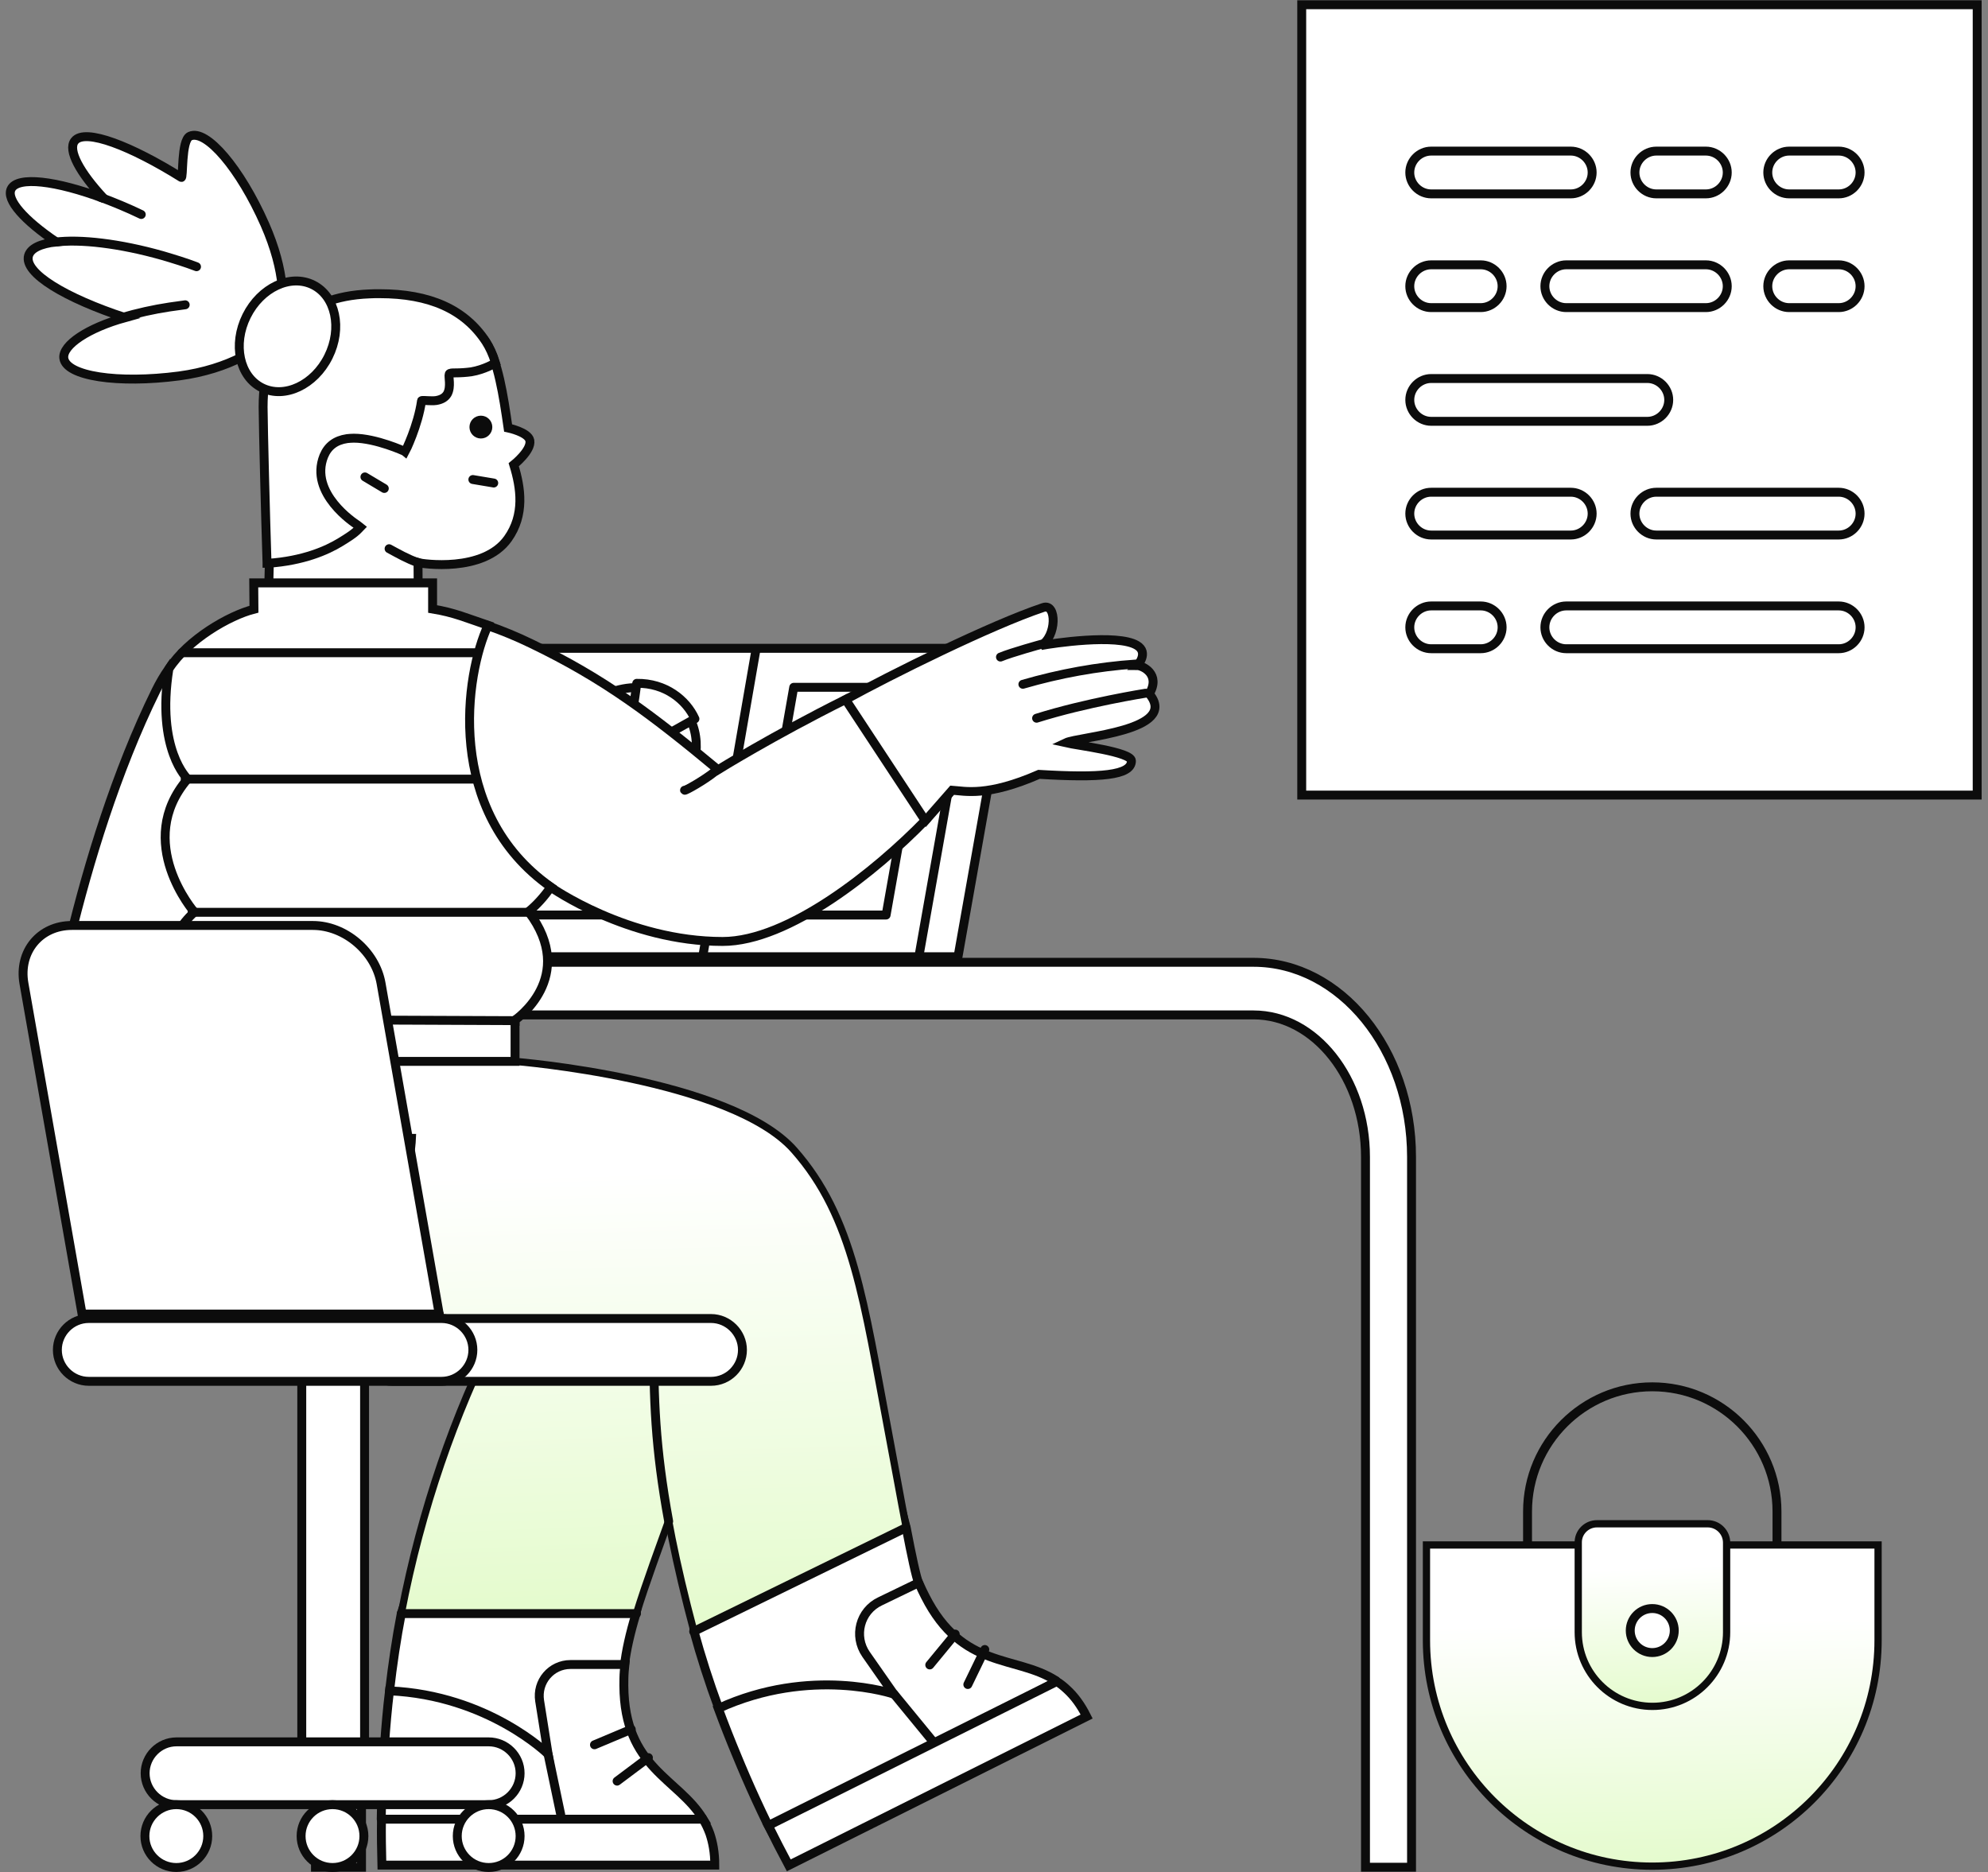 <?xml version="1.0" encoding="UTF-8"?>
<svg xmlns="http://www.w3.org/2000/svg" width="274" height="258" viewBox="0 0 274 258" fill="none">
  <rect x="0" y="0" width="274" height="258" fill="#808080" stroke="none"/>
  <path d="M272.509 0.653H179.412V109.578H272.509V0.653Z" fill="white" stroke="#0C0C0C" stroke-width="1.229"></path>
  <path d="M197.255 20.825H216.496C218.109 20.825 219.442 22.162 219.442 23.774C219.442 25.387 218.109 26.721 216.496 26.721H197.255C195.642 26.721 194.306 25.387 194.306 23.774C194.306 22.162 195.642 20.825 197.255 20.825Z" fill="white" stroke="#0C0C0C" stroke-width="1.229"></path>
  <path d="M228.287 20.825H235.114C236.727 20.825 238.063 22.162 238.063 23.774C238.063 25.387 236.727 26.721 235.114 26.721H228.287C226.674 26.721 225.338 25.387 225.338 23.774C225.338 22.162 226.674 20.825 228.287 20.825Z" fill="white" stroke="#0C0C0C" stroke-width="1.229"></path>
  <path d="M246.598 20.825H253.424C255.037 20.825 256.37 22.162 256.37 23.774C256.37 25.387 255.037 26.721 253.424 26.721H246.598C244.982 26.721 243.648 25.387 243.648 23.774C243.648 22.162 244.982 20.825 246.598 20.825Z" fill="white" stroke="#0C0C0C" stroke-width="1.229"></path>
  <path d="M197.256 67.839H216.497C218.11 67.839 219.443 69.175 219.443 70.788C219.443 72.401 218.11 73.737 216.497 73.737H197.256C195.643 73.737 194.307 72.401 194.307 70.788C194.307 69.175 195.643 67.839 197.256 67.839Z" fill="white" stroke="#0C0C0C" stroke-width="1.229"></path>
  <path d="M228.287 67.839H253.424C255.037 67.839 256.37 69.175 256.37 70.788C256.37 72.401 255.037 73.737 253.424 73.737H228.287C226.674 73.737 225.338 72.401 225.338 70.788C225.338 69.175 226.674 67.839 228.287 67.839Z" fill="white" stroke="#0C0C0C" stroke-width="1.229"></path>
  <path d="M197.256 52.167H227.047C228.66 52.167 229.996 53.503 229.996 55.116C229.996 56.729 228.66 58.066 227.047 58.066H197.256C195.643 58.066 194.307 56.729 194.307 55.116C194.307 53.503 195.643 52.167 197.256 52.167Z" fill="white" stroke="#0C0C0C" stroke-width="1.229"></path>
  <path d="M215.873 36.497H235.114C236.727 36.497 238.063 37.834 238.063 39.446C238.063 41.059 236.727 42.396 235.114 42.396H215.873C214.26 42.396 212.927 41.059 212.927 39.446C212.927 37.834 214.26 36.497 215.873 36.497Z" fill="white" stroke="#0C0C0C" stroke-width="1.229"></path>
  <path d="M197.255 36.497H204.081C205.694 36.497 207.031 37.834 207.031 39.446C207.031 41.059 205.694 42.396 204.081 42.396H197.255C195.642 42.396 194.306 41.059 194.306 39.446C194.306 37.834 195.642 36.497 197.255 36.497Z" fill="white" stroke="#0C0C0C" stroke-width="1.229"></path>
  <path d="M246.598 36.497H253.424C255.037 36.497 256.37 37.834 256.37 39.446C256.37 41.059 255.037 42.396 253.424 42.396H246.598C244.982 42.396 243.648 41.059 243.648 39.446C243.648 37.834 244.982 36.497 246.598 36.497Z" fill="white" stroke="#0C0C0C" stroke-width="1.229"></path>
  <path d="M215.873 83.51H253.424C255.037 83.51 256.371 84.846 256.371 86.459C256.371 88.072 255.037 89.408 253.424 89.408H215.873C214.26 89.408 212.927 88.072 212.927 86.459C212.927 84.846 214.26 83.51 215.873 83.51Z" fill="white" stroke="#0C0C0C" stroke-width="1.229"></path>
  <path d="M197.256 83.51H204.082C205.695 83.51 207.032 84.846 207.032 86.459C207.032 88.072 205.695 89.408 204.082 89.408H197.256C195.643 89.408 194.307 88.072 194.307 86.459C194.307 84.846 195.643 83.51 197.256 83.51Z" fill="white" stroke="#0C0C0C" stroke-width="1.229"></path>
  <path d="M194.548 257.344H188.201V159.454C188.201 148.665 181.27 139.875 172.764 139.875H65.264C56.758 139.875 49.827 148.665 49.827 159.454V257.344H43.48V159.454C43.48 144.662 53.255 132.625 65.264 132.625H172.764C184.773 132.625 194.548 144.662 194.548 159.454V257.344Z" fill="white" stroke="#0C0C0C" stroke-width="1.229"></path>
  <path d="M244.917 221.24H210.536V208.319C210.536 198.835 218.244 191.13 227.725 191.13C237.209 191.13 244.917 198.835 244.917 208.319V221.24Z" stroke="#0C0C0C" stroke-width="1.229" stroke-linecap="round" stroke-linejoin="round"></path>
  <path d="M196.604 212.926H258.849V226.069C258.849 243.261 244.917 257.193 227.725 257.193C210.536 257.193 196.604 243.261 196.604 226.069V212.926Z" fill="url(#paint0_linear_128_9699)" stroke="#0C0C0C"></path>
  <path d="M220.108 210.005H235.365C236.803 210.005 237.973 211.172 237.973 212.61V224.948C237.973 230.589 233.39 235.172 227.749 235.172C222.108 235.172 217.525 230.589 217.525 224.948V212.61C217.5 211.172 218.671 210.005 220.108 210.005Z" fill="url(#paint1_linear_128_9699)" stroke="#0C0C0C"></path>
  <path d="M227.725 227.756C229.402 227.756 230.76 226.398 230.76 224.724C230.76 223.046 229.402 221.688 227.725 221.688C226.05 221.688 224.692 223.046 224.692 224.724C224.692 226.398 226.05 227.756 227.725 227.756Z" fill="white" stroke="#0C0C0C" stroke-width="1.229"></path>
  <path d="M132.04 131.856H126.839L71.426 130.606L78.956 90.916L134.369 89.35H139.573L132.04 131.856Z" fill="white" stroke="#0C0C0C" stroke-width="1.229" stroke-linejoin="round"></path>
  <path d="M126.643 131.856H66.025L73.558 89.35H134.173L126.643 131.856Z" fill="white" stroke="#0C0C0C" stroke-width="1.229" stroke-linejoin="round"></path>
  <path d="M122.13 126.109H103.878L109.396 94.724H127.675L122.13 126.109Z" fill="white" stroke="#0C0C0C" stroke-width="1.229" stroke-linejoin="round"></path>
  <path d="M80.023 97.928C82.354 95.796 85.227 94.727 87.906 94.76C90.216 94.788 92.379 95.636 93.924 97.323C94.471 97.922 94.92 98.604 95.254 99.347C96.883 102.973 95.709 107.805 92.096 111.114C87.752 115.089 81.531 115.363 78.195 111.722C74.861 108.085 75.678 101.906 80.023 97.928Z" fill="white" stroke="#0C0C0C" stroke-width="1.229" stroke-linejoin="round"></path>
  <path d="M86.25 104.26L86.216 104.435C86.213 104.441 86.216 104.447 86.216 104.453C86.219 104.456 86.219 104.463 86.225 104.466C86.228 104.469 86.235 104.472 86.241 104.472C86.247 104.472 86.253 104.469 86.256 104.466L86.33 104.435C86.757 104.192 86.815 104.14 89.688 102.502C90.917 101.787 94.391 99.842 95.78 99.071C94.597 96.46 91.709 94.118 87.758 94.177C87.749 94.272 87.694 94.687 87.657 94.979C87.617 95.307 87.602 95.421 87.525 95.937V95.943L86.25 104.26Z" fill="white" stroke="#0C0C0C" stroke-width="1.229" stroke-linejoin="round"></path>
  <path d="M104.151 89.768L96.867 131.771" stroke="#0C0C0C" stroke-width="1.229" stroke-linecap="round" stroke-linejoin="round"></path>
  <path d="M73.758 119.758L72.637 126.108H92.182L93.303 119.758H73.758Z" fill="white" stroke="#0C0C0C" stroke-width="1.229" stroke-linejoin="round"></path>
  <path d="M9.722 129.123C12.152 119.138 15.989 106.364 21.479 95.206C21.989 94.158 22.588 93.138 23.249 92.18L27.986 107.021L29.246 123.516L27.387 140.61L28.465 148.886H24.536C16.889 148.917 6.785 143.369 9.722 129.123Z" fill="white" stroke="#0C0C0C" stroke-width="1.229"></path>
  <path d="M51.316 44.228C59.203 43.928 64.001 42.668 67 47.196C68.65 49.774 69.368 54.422 70.029 58.981C70.029 58.981 72.819 59.553 73.028 60.72C73.267 62.099 70.809 64.05 70.809 64.05C71.799 67.258 72.339 70.947 69.998 74.244C66.61 78.984 58.155 77.694 57.614 77.543L57.645 82.791L36.981 83.421C36.981 83.421 37.553 61.11 37.522 56.133C37.522 46.238 42.229 44.557 51.316 44.228Z" fill="white" stroke="#0C0C0C" stroke-width="1.229"></path>
  <path d="M36.951 77.632C41.78 77.303 45.049 75.865 46.908 74.725C48.948 73.493 49.184 73.149 49.654 72.664L49.206 72.311L49.111 72.249C48.926 72.117 42.561 68.007 44.628 62.848C45.2 61.469 46.247 60.688 47.839 60.449C48.137 60.421 48.438 60.391 48.767 60.391C51.796 60.391 55.756 62.188 55.783 62.218L55.814 62.249L55.833 62.265C55.876 62.188 57.614 58.679 58.1 55.229C58.124 55.143 58.843 55.232 59.504 55.232C59.743 55.232 59.922 55.232 60.103 55.202C60.852 55.082 61.362 54.784 61.664 54.274C62.201 53.282 61.783 51.902 61.912 51.555C61.962 51.392 62.352 51.392 62.711 51.392C63.522 51.392 64.272 51.334 64.932 51.245C66.791 50.944 68.29 50.013 68.29 50.013C67.931 48.815 67.448 47.825 66.969 47.076C64.032 42.606 59.203 40.477 52.306 40.477C51.857 40.477 51.378 40.477 50.895 40.507C46.278 40.688 42.681 42.099 40.161 44.707C37.581 47.404 36.263 51.214 36.263 56.102C36.293 59.552 36.591 71.036 36.803 77.573V77.632H36.951Z" fill="white" stroke="#0C0C0C" stroke-width="1.229"></path>
  <path d="M116.512 96.436C122.779 92.986 136.604 86.12 143.799 83.721C145.658 83.091 145.658 87.739 143.47 88.968C145.028 88.67 153.996 87.318 156.693 88.937C158.404 89.957 156.754 91.727 156.754 91.727C157.443 91.727 160.023 92.897 158.404 95.625C162.601 100.722 148.718 101.502 146.89 102.372C148.447 102.731 155.943 103.631 155.943 104.863C155.943 106.873 151.658 107.232 143.2 106.722C136.063 109.84 133.003 109.029 131.234 108.909L127.547 113.109C123.228 109.45 116.512 96.436 116.512 96.436Z" fill="white" stroke="#0C0C0C" stroke-width="1.229"></path>
  <path d="M68.05 66.57L65.172 66.088" stroke="#0C0C0C" stroke-width="1.229" stroke-linecap="round" stroke-linejoin="round"></path>
  <path d="M57.615 77.543C56.146 77.033 54.856 76.284 53.627 75.623" stroke="#0C0C0C" stroke-width="1.229" stroke-linecap="round" stroke-linejoin="round"></path>
  <path d="M52.967 67.32L50.297 65.728" stroke="#0C0C0C" stroke-width="1.229" stroke-linecap="round" stroke-linejoin="round"></path>
  <path d="M66.281 59.819C65.749 59.819 65.319 59.389 65.319 58.861C65.319 58.329 65.749 57.902 66.281 57.902C66.809 57.902 67.24 58.329 67.24 58.861C67.24 59.389 66.809 59.819 66.281 59.819Z" fill="#0C0C0C" stroke="#0C0C0C" stroke-width="1.229"></path>
  <path d="M156.545 91.519C151.267 91.878 146.047 92.837 140.981 94.308" stroke="#0C0C0C" stroke-width="1.229" stroke-linecap="round" stroke-linejoin="round"></path>
  <path d="M143.528 88.79C143.528 88.79 139.39 89.93 137.891 90.557" stroke="#0C0C0C" stroke-width="1.229" stroke-linecap="round" stroke-linejoin="round"></path>
  <path d="M157.894 95.537C157.894 95.537 149.707 96.827 142.871 98.984" stroke="#0C0C0C" stroke-width="1.229" stroke-linecap="round" stroke-linejoin="round"></path>
  <path d="M67.181 86.21C69.19 86.901 71.227 87.74 73.147 88.671C83.344 93.559 89.97 98.625 98.966 106.093C98.966 106.093 106.434 101.445 116.539 96.407L127.516 113.079C120.769 120.007 108.714 129.752 99.595 129.752C86.523 129.752 75.936 122.287 75.936 122.287C60.612 112.001 64.059 92.898 67.181 86.21Z" fill="white" stroke="#0C0C0C" stroke-width="1.229"></path>
  <path d="M26.784 125.703C26.784 125.703 18.388 116.078 25.857 107.353C25.857 107.353 21.506 103.335 23.276 92.179C25.915 88.1 31.583 84.831 35.002 83.961L34.972 80.333H59.623V83.93C62.591 84.41 64.422 85.221 67.27 86.179C64.151 92.837 61.181 111.851 75.936 122.256C75.005 123.546 74.047 124.656 72.846 125.645C79.684 134.671 70.987 140.579 70.987 140.579V140.76L27.414 140.579C27.386 140.668 19.018 132.871 26.784 125.703Z" fill="white" stroke="#0C0C0C" stroke-width="1.229"></path>
  <path d="M72.846 125.732H26.486" stroke="#0C0C0C" stroke-width="1.229" stroke-linecap="round" stroke-linejoin="round"></path>
  <path d="M65.381 107.381H25.525" stroke="#0C0C0C" stroke-width="1.229" stroke-linecap="round" stroke-linejoin="round"></path>
  <path d="M65.709 89.958H25.076" stroke="#0C0C0C" stroke-width="1.229" stroke-linecap="round" stroke-linejoin="round"></path>
  <path d="M98.548 106.333C97.108 107.504 94.41 109.03 94.349 108.911" stroke="#0C0C0C" stroke-width="1.229" stroke-linecap="round" stroke-linejoin="round"></path>
  <path d="M1.538 26.053C2.407 24.256 7.713 24.886 14.342 27.374C10.981 23.777 9.304 20.686 10.293 19.426C11.703 17.599 18.207 20.207 24.975 24.443C25.295 24.769 24.923 19.337 26.183 18.766C28.431 17.749 33.11 23.236 36.499 30.913C39.347 37.39 39.378 42.339 38.269 44.677C38.269 44.766 38.238 44.858 38.207 44.947C38.149 45.187 37.998 45.396 37.82 45.608C36.349 47.915 31.581 50.886 24.683 51.813C16.229 52.923 9.092 51.844 8.794 49.356C8.582 47.555 12.152 45.187 17.246 43.777C9.123 41.107 3.246 37.66 3.934 35.23C4.235 34.21 5.614 33.58 7.743 33.34C3.365 30.373 0.816 27.552 1.538 26.053Z" fill="white" stroke="#0C0C0C" stroke-width="1.229"></path>
  <path d="M36.103 53.442C32.991 51.897 32.042 47.467 33.986 43.55C35.934 39.632 40.032 37.712 43.148 39.261C46.263 40.809 47.212 45.239 45.267 49.15C43.323 53.067 39.218 54.99 36.103 53.442Z" fill="white" stroke="#0C0C0C" stroke-width="1.229"></path>
  <path d="M25.525 42.007C24.806 42.099 24.087 42.219 23.369 42.308C21.178 42.637 18.899 43.147 16.77 43.776" stroke="#0C0C0C" stroke-width="1.229" stroke-linecap="round" stroke-linejoin="round"></path>
  <path d="M19.47 29.561C17.55 28.633 15.63 27.853 13.86 27.192" stroke="#0C0C0C" stroke-width="1.229" stroke-linecap="round" stroke-linejoin="round"></path>
  <path d="M27.086 36.759C25.617 36.191 24.026 35.709 22.407 35.229C16.499 33.552 11.012 32.922 7.593 33.371" stroke="#0C0C0C" stroke-width="1.229" stroke-linecap="round" stroke-linejoin="round"></path>
  <path d="M53.836 235.668L53.685 233.091C54.106 229.401 54.644 225.804 55.305 222.384L56.865 217.678L88.41 218.157L87.661 222.384C86.822 225.143 86.281 227.604 86.073 229.521L77.707 245.927L53.836 235.668Z" fill="white" stroke="#0C0C0C" stroke-width="1.229"></path>
  <path d="M35.783 157.823C38.001 148.106 41.599 141.989 41.599 141.989L42.68 143.277C42.68 143.277 84.302 147.925 97.076 163.101C107.485 175.455 92.88 205.535 87.722 222.385H55.304C58.093 207.811 62.772 194.739 68.348 183.673H60.914C40.609 183.673 32.723 171.197 35.783 157.823Z" fill="url(#paint2_linear_128_9699)" stroke="#0C0C0C"></path>
  <path d="M87.722 222.386H55.304" stroke="#0C0C0C" stroke-width="1.229" stroke-linecap="round" stroke-linejoin="round"></path>
  <path d="M96.898 250.696C93.51 245.086 86.041 243.679 85.983 232.312C85.983 231.682 85.983 230.994 86.041 230.302C86.072 230.004 86.103 229.734 86.133 229.402H78.634C75.967 229.402 73.958 231.771 74.376 234.41L75.546 241.759C75.546 241.759 67.301 233.633 53.685 233.031C53.387 235.461 53.175 237.949 52.996 240.499C52.935 241.43 52.877 242.419 52.815 243.347C52.696 245.716 52.576 248.177 52.545 250.665V250.696L52.815 251.534L96.868 250.874V250.696H96.898Z" fill="white" stroke="#0C0C0C" stroke-width="1.229"></path>
  <path d="M96.898 250.723H52.576C52.545 252.793 52.576 254.892 52.634 257.051H98.517C98.517 255.343 98.247 253.902 97.826 252.674C97.559 251.955 97.258 251.325 96.898 250.723Z" fill="white" stroke="#0C0C0C" stroke-width="1.229"></path>
  <path d="M87.003 238.338L81.934 240.467" stroke="#0C0C0C" stroke-width="1.229" stroke-linecap="round" stroke-linejoin="round"></path>
  <path d="M89.371 242.237L85.052 245.475" stroke="#0C0C0C" stroke-width="1.229" stroke-linecap="round" stroke-linejoin="round"></path>
  <path d="M75.547 241.789L77.286 250.096" stroke="#0C0C0C" stroke-width="1.229" stroke-linecap="round" stroke-linejoin="round"></path>
  <path d="M95.639 221.786L124.007 207.153L124.907 210.57C125.626 214.321 126.256 217.319 126.646 218.278L124.907 236.96H102.115L99.058 235.43C97.737 231.832 96.597 228.293 95.639 224.785V221.786Z" fill="white" stroke="#0C0C0C" stroke-width="1.229"></path>
  <path d="M26.007 151.943L28.164 141.869L65.439 144.686L70.987 146.278C70.987 146.278 100.735 148.674 109.432 158.48C117.651 167.749 119.088 179.623 122.419 197.227C123.316 201.934 124.157 206.702 124.907 210.542L95.638 224.815C90.538 205.623 90.09 196.026 90.121 183.642L51.826 183.762C35.002 183.851 22.437 168.348 26.007 151.943Z" fill="url(#paint3_linear_128_9699)" stroke="#0C0C0C"></path>
  <path d="M124.876 210.541L95.607 224.845" stroke="#0C0C0C" stroke-width="1.229" stroke-linecap="round" stroke-linejoin="round"></path>
  <path d="M145.479 231.591C139.962 228.083 132.644 230.123 127.516 220.015C127.215 219.447 126.945 218.845 126.647 218.187L126.616 218.126L121.28 220.707C118.521 222.025 117.621 225.475 119.36 227.994L123.197 233.481C123.197 233.481 111.802 229.582 98.997 235.459C99.808 237.65 100.678 239.868 101.605 242.086C101.965 242.986 102.355 243.856 102.745 244.786C103.676 246.946 104.696 249.164 105.774 251.382C105.805 251.444 106.435 252.522 106.466 252.584L145.63 231.742C145.599 231.68 145.568 231.65 145.479 231.591Z" fill="white" stroke="#0C0C0C" stroke-width="1.229"></path>
  <path d="M147.036 232.821C146.588 232.4 146.139 232.04 145.657 231.742L105.894 251.595C106.794 253.423 107.725 255.223 108.714 257.082L149.768 236.569C148.956 234.95 148.056 233.751 147.036 232.821Z" fill="white" stroke="#0C0C0C" stroke-width="1.229"></path>
  <path d="M131.654 225.205L128.146 229.463" stroke="#0C0C0C" stroke-width="1.229" stroke-linecap="round" stroke-linejoin="round"></path>
  <path d="M135.731 227.334L133.393 232.16" stroke="#0C0C0C" stroke-width="1.229" stroke-linecap="round" stroke-linejoin="round"></path>
  <path d="M123.227 233.481L128.594 240.019" stroke="#0C0C0C" stroke-width="1.229" stroke-linecap="round" stroke-linejoin="round"></path>
  <path d="M92.162 209.672C90.3 199.534 90.06 192.668 90.122 184.062" stroke="#0C0C0C" stroke-width="1.229" stroke-linecap="round" stroke-linejoin="round"></path>
  <path d="M27.387 140.489L70.988 140.667V146.277H27.117L27.387 140.489Z" fill="white" stroke="#0C0C0C" stroke-width="1.229"></path>
  <path d="M68.349 183.672H100.736" stroke="#0C0C0C" stroke-width="1.229" stroke-linecap="round" stroke-linejoin="round"></path>
  <path d="M56.714 156.892H39.829C39.829 156.892 39.442 170.716 47.807 170.535C56.173 170.357 56.714 156.892 56.714 156.892Z" fill="white" stroke="#0C0C0C" stroke-width="1.229"></path>
  <path d="M27.804 168.499C26.185 164.96 25.316 161 25.405 156.923H31.942C31.942 156.892 31.644 164.659 27.804 168.499Z" fill="white" stroke="#0C0C0C" stroke-width="1.229"></path>
  <path d="M41.592 183.1H50.249V240.673H41.592V183.1Z" fill="white" stroke="#0C0C0C" stroke-width="1.229"></path>
  <path d="M9.903 127.548H43.125C47.549 127.548 51.755 131.142 52.523 135.532L61.245 185.124H12.019L3.3 135.532C2.532 131.142 5.509 127.548 9.903 127.548Z" fill="white" stroke="#0C0C0C" stroke-width="1.229"></path>
  <path d="M67.356 240.062H24.333C21.939 240.062 20.004 242.025 20.004 244.39C20.004 246.783 21.97 248.719 24.333 248.719H67.356C69.749 248.719 71.684 246.753 71.684 244.39C71.684 241.994 69.718 240.062 67.356 240.062Z" fill="white" stroke="#0C0C0C" stroke-width="1.229"></path>
  <path d="M67.355 257.378C64.962 257.378 63.023 255.44 63.023 253.046C63.023 250.656 64.962 248.718 67.355 248.718C69.745 248.718 71.684 250.656 71.684 253.046C71.684 255.44 69.745 257.378 67.355 257.378Z" fill="white" stroke="#0C0C0C" stroke-width="1.229"></path>
  <path d="M45.829 257.378C43.435 257.378 41.5 255.44 41.5 253.046C41.5 250.656 43.435 248.718 45.829 248.718C48.222 248.718 50.157 250.656 50.157 253.046C50.157 255.44 48.222 257.378 45.829 257.378Z" fill="white" stroke="#0C0C0C" stroke-width="1.229"></path>
  <path d="M24.301 257.378C21.911 257.378 19.973 255.44 19.973 253.046C19.973 250.656 21.911 248.718 24.301 248.718C26.695 248.718 28.633 250.656 28.633 253.046C28.633 255.44 26.695 257.378 24.301 257.378Z" fill="white" stroke="#0C0C0C" stroke-width="1.229"></path>
  <path d="M98.001 181.717H54.029C51.633 181.717 49.697 183.68 49.697 186.046C49.697 188.442 51.663 190.374 54.029 190.374H98.001C100.395 190.374 102.33 188.411 102.33 186.046C102.33 183.68 100.364 181.717 98.001 181.717Z" fill="white" stroke="#0C0C0C" stroke-width="1.229"></path>
  <path d="M60.846 181.717H12.235C9.842 181.717 7.906 183.68 7.906 186.046C7.906 188.442 9.872 190.374 12.235 190.374H60.846C63.239 190.374 65.175 188.411 65.175 186.046C65.175 183.68 63.239 181.717 60.846 181.717Z" fill="white" stroke="#0C0C0C" stroke-width="1.229"></path>
  <path d="M60.539 181.103H11.62" stroke="#0C0C0C" stroke-width="1.229" stroke-linecap="round" stroke-linejoin="round"></path>
  <defs>
    <linearGradient id="paint0_linear_128_9699" x1="232.869" y1="256.503" x2="232.12" y2="223.438" gradientUnits="userSpaceOnUse">
      <stop stop-color="#E5FBCE"></stop>
      <stop offset="1" stop-color="white"></stop>
    </linearGradient>
    <linearGradient id="paint1_linear_128_9699" x1="229.438" y1="234.78" x2="228.702" y2="216.001" gradientUnits="userSpaceOnUse">
      <stop stop-color="#E5FBCE"></stop>
      <stop offset="1" stop-color="white"></stop>
    </linearGradient>
    <linearGradient id="paint2_linear_128_9699" x1="73.357" y1="221.132" x2="71.015" y2="161.142" gradientUnits="userSpaceOnUse">
      <stop stop-color="#E5FBCE"></stop>
      <stop offset="1" stop-color="white"></stop>
    </linearGradient>
    <linearGradient id="paint3_linear_128_9699" x1="83.373" y1="223.522" x2="81.729" y2="161.579" gradientUnits="userSpaceOnUse">
      <stop stop-color="#E5FBCE"></stop>
      <stop offset="1" stop-color="white"></stop>
    </linearGradient>
  </defs>
</svg>
